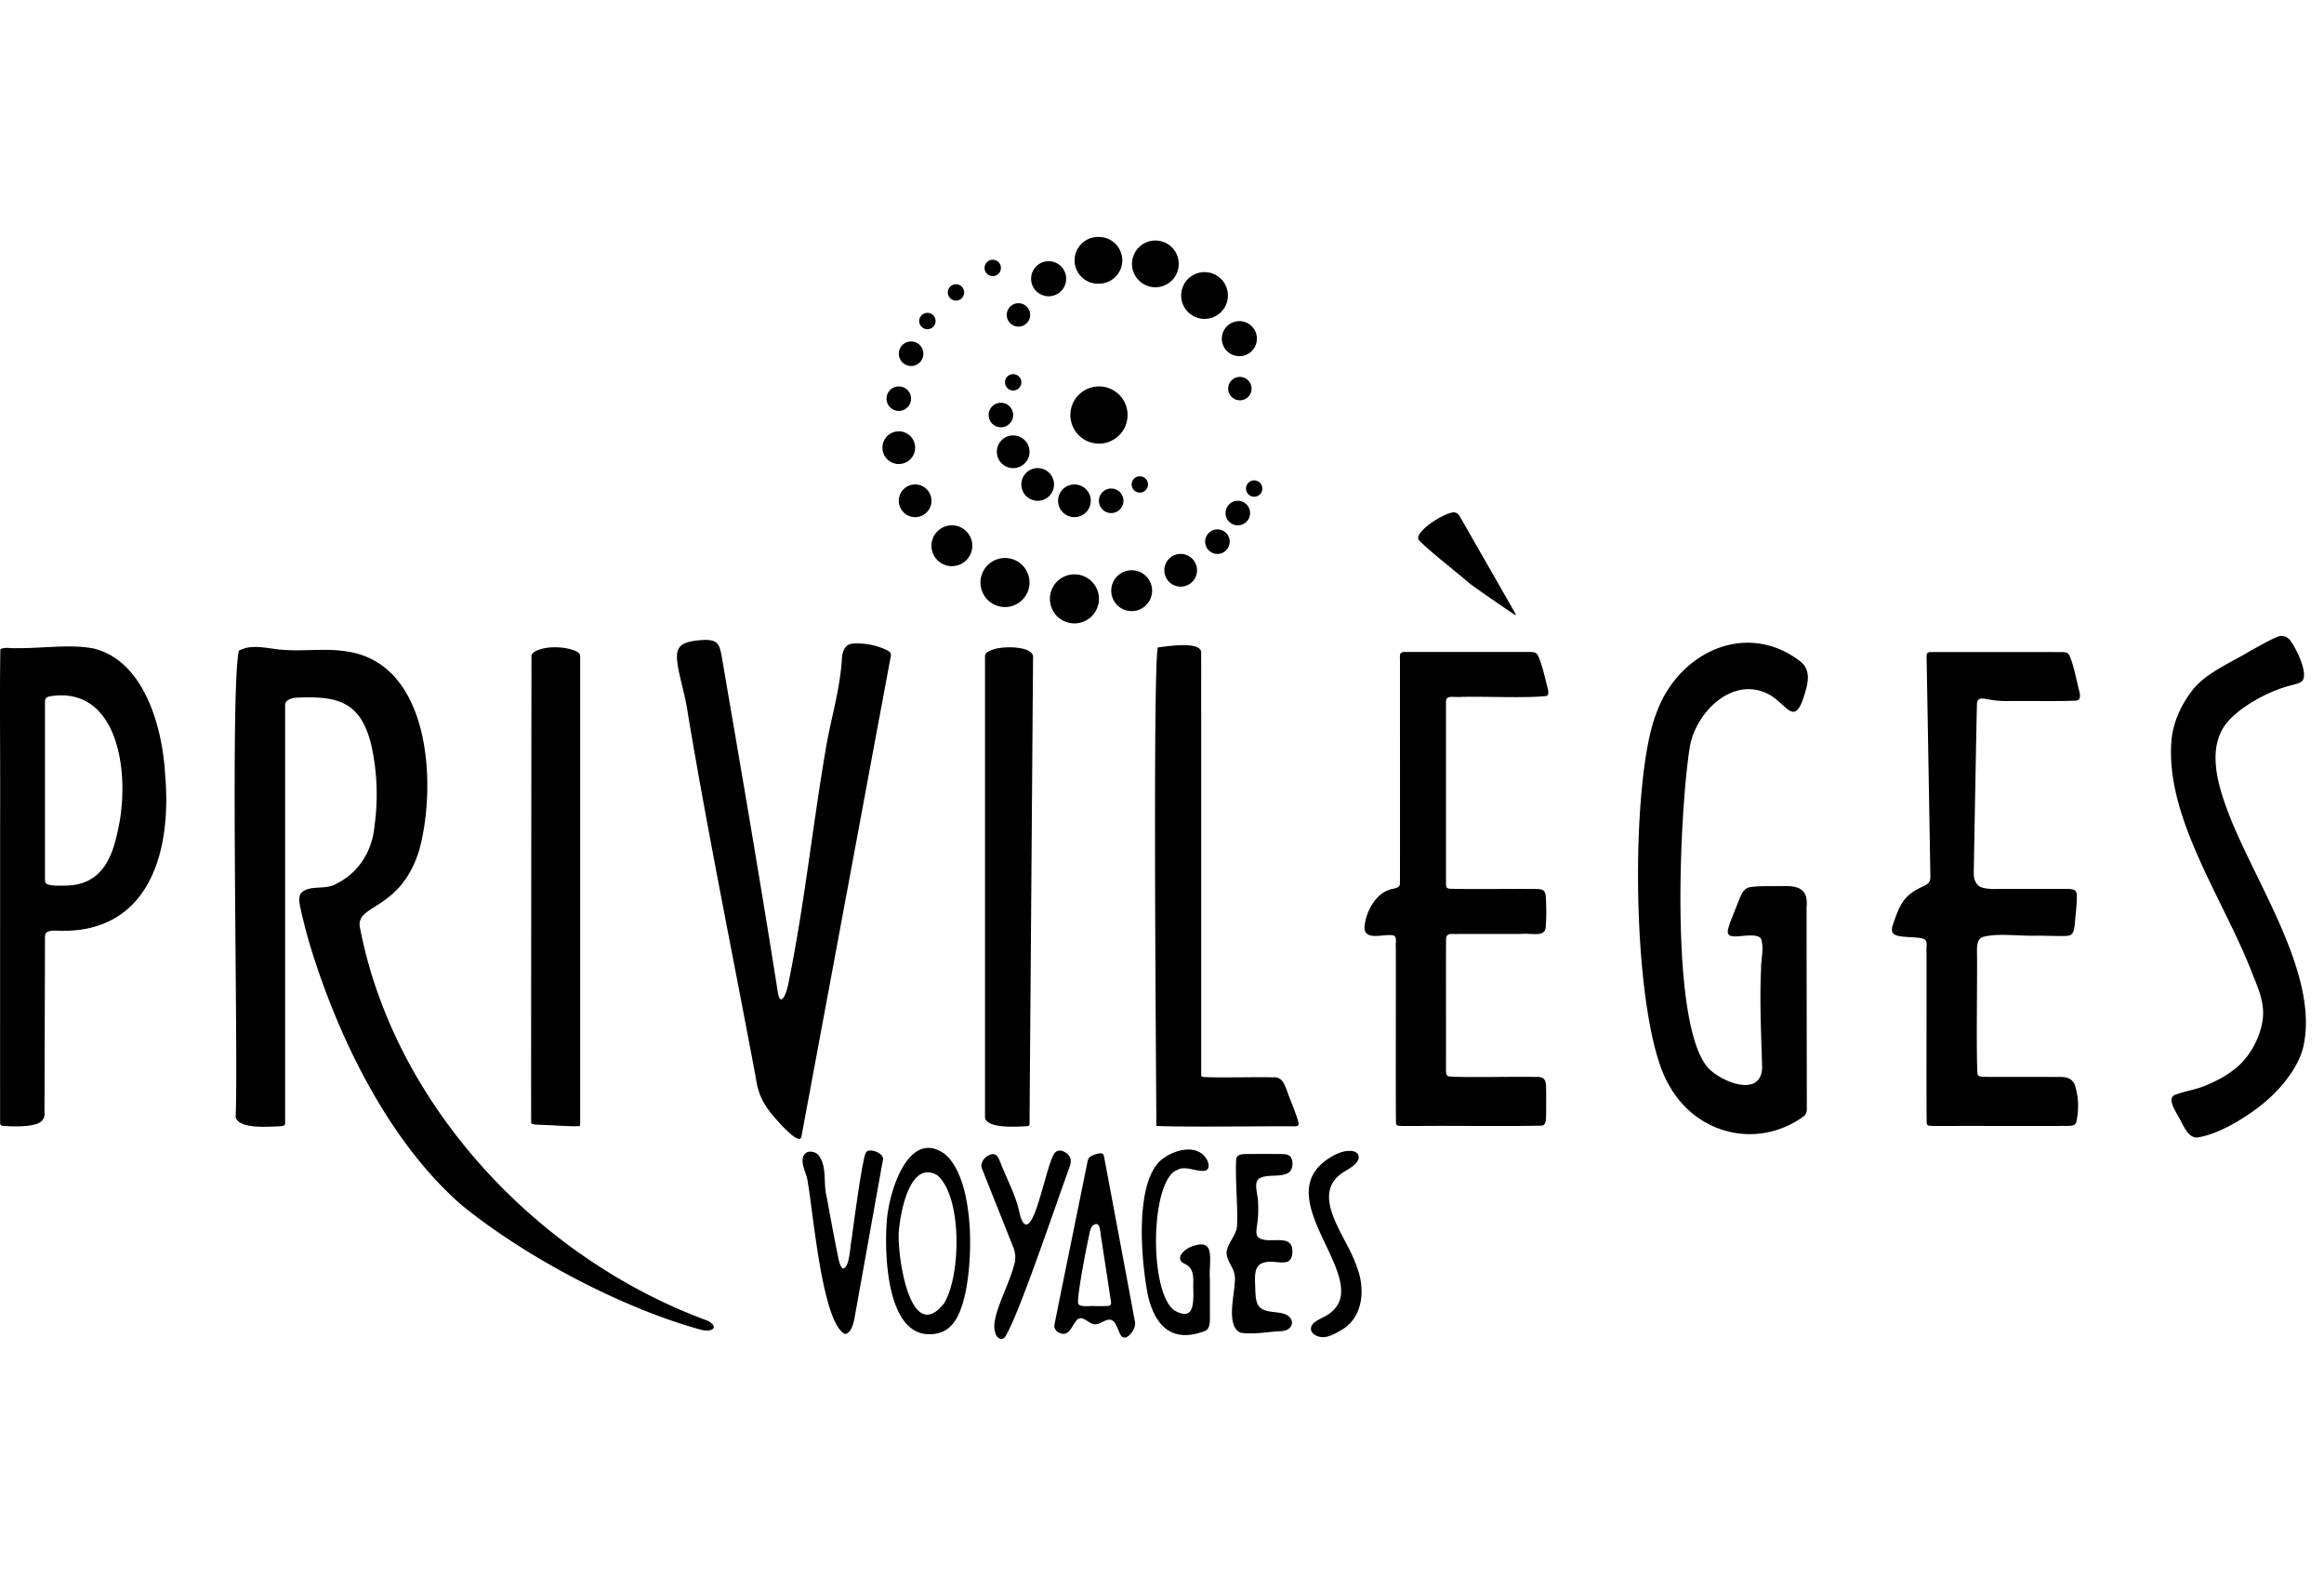 <svg xmlns="http://www.w3.org/2000/svg" fill="none" viewBox="0 0 59 40"><g clip-path="url(#a)"><g fill="#000" clip-path="url(#b)"><path d="M6.073 16.51c.354-.18.745-.035 1.142-.014.556.038 1.092-.052 1.63.046 2.088.338 2.246 3.39 1.8 5.028-.48 1.58-1.651 1.362-1.503 1.993.877 4.517 4.537 8.39 8.827 9.961.307.17.1.303-.18.226-2.096-.58-4.543-1.911-6.086-3.177-1.793-1.572-3.01-4.054-3.709-6.19a13 13 0 0 1-.378-1.39c-.02-.104-.034-.235.023-.322.22-.225.624-.072.892-.235.582-.285.924-.847.977-1.474a5.8 5.8 0 0 0-.058-1.94c-.258-1.24-.881-1.363-1.955-1.313-.112.015-.271.074-.256.195v10.613c-.007.08-.11.064-.18.074-.222 0-.999.08-1.077-.239.074-1.446-.146-10.886.083-11.838l.009-.005zM52.527 16.614c.122.258.195.69.266.952.02.09.03.207-.088.217-.377.02-1.137.006-1.666.01a2.5 2.5 0 0 1-.495-.03c-.185-.026-.332-.09-.354.089-.017.64-.072 3.71-.082 4.326.003.106.029.216.108.288.071.09.334.107.522.097h1.67c.22 0 .308 0 .316.158.007.205-.032.497-.05.73-.013.124-.026.294-.183.301-.138.014-.418 0-.742-.003-.489.018-1.033-.075-1.418.036-.126.055-.14.2-.141.326.012.69-.025 2.683.015 3.16q.016.04.068.05c.058.014.16.012.312.013h1.42c.365.01.548-.049.67.204a1.8 1.8 0 0 1 .032.959c-.048.103-.188.078-.434.082-.794.002-1.934-.001-2.71 0h-.5c-.099-.006-.14.005-.15-.081-.01-.623 0-3.369-.004-4.343-.015-.116.046-.263-.066-.322-.2-.073-.613-.017-.761-.123-.103-.086-.024-.236.01-.343.181-.527.322-.685.786-.896.103-.061.129-.114.129-.214-.01-.69-.078-4.575-.094-5.482 0-.137-.033-.229.117-.224.41-.003 2.748 0 3.319 0 .07 0 .13.004.172.059l.005.007zM2.347 16.454c1.314.296 1.781 2.013 1.845 3.206.186 2.13-.51 4.092-2.8 3.96-.188.007-.25.041-.25.16-.003 1.04-.01 3.842-.013 4.46.02.165-.095.272-.258.303-.175.051-.466.05-.638.044-.14-.013-.215.007-.23-.07-.002-.507 0-4.512 0-7.77.006-1.776-.014-3.025.006-4.264.088-.07.293-.019.42-.032.632.008 1.306-.1 1.9 0zM1.24 17.68q-.096.024-.098.116v4.547c.002.043.013.076.054.098.09.045.309.041.436.037.873.007 1.189-.6 1.346-1.338.356-1.46.042-3.767-1.726-3.463zM45.577 18.056c-.057.025-.121.002-.196-.054-.133-.104-.278-.265-.436-.355-.917-.534-1.892.413-2.045 1.308-.252 1.56-.527 6.98.45 8.133.302.351 1.34.798 1.386.026-.022-.838-.068-1.691-.027-2.529-.003-.254.08-.52 0-.753-.054-.102-.255-.096-.491-.075-.17.013-.413.057-.342-.188.035-.151.154-.417.235-.63.076-.168.116-.378.31-.42.272-.041.616-.02.917-.03.396.005.564.138.526.542 0 1.335.006 4.428.006 5.12a.23.23 0 0 1-.074.18c-1.152.84-2.709.482-3.412-.767-.972-1.577-1.028-7.753-.325-9.484.555-1.52 2.269-2.343 3.639-1.298.304.237.199.589.08.95-.041.112-.09.26-.191.318zM18.193 16.32c.096.086.115.276.142.416.482 2.814.972 5.648 1.414 8.464.02.085.035.186.103.162.085-.056.147-.306.171-.44.413-2.027.619-4.09.976-6.108.131-.687.334-1.386.374-2.088.011-.174.063-.354.241-.385.277-.04.709.041.954.192.055.038.057.084.043.143l-.514 2.758c-.407 2.2-1.59 8.548-1.751 9.418-.041.195-.395-.184-.465-.25-.383-.41-.617-.69-.691-1.235-.575-3.082-1.21-6.16-1.727-9.258-.059-.435-.193-.824-.264-1.264-.021-.193-.034-.367.12-.48.126-.09.386-.116.59-.123.097 0 .2.01.274.069zM39.034 16.616c.12.24.206.666.266.89.009.055.021.127-.032.158-.507.062-1.552.008-2.172.025-.221.017-.395-.06-.386.137v4.61c.003.073.007.112.094.122.54.016 1.592 0 2.092.006.24 0 .329-.002.347.183.015.239.02.58-.004.804-.034.24-.34.128-.648.154h-1.544c-.168.014-.325-.048-.335.123-.006.383 0 2.29-.002 3.094v.27c.006.074.01.113.078.13.394.034 1.663 0 2.201.013.216-.012.262.073.262.275.004.196.003.525 0 .711-.008.093.006.225-.103.25-.841.02-2.205.001-3.062.008h-.496c-.099-.006-.139.005-.15-.08-.01-.629 0-3.47-.004-4.455-.013-.1.04-.251-.053-.299-.178-.046-.5.07-.663-.032-.107-.066-.083-.21-.06-.317.075-.38.34-.782.716-.838.111-.031.162-.04.165-.141.002-.714 0-4.669 0-5.624.002-.201-.034-.255.191-.244h3.117c.072 0 .133.005.178.06l.006.008zM58.447 17.284c-.064.064-.198.086-.297.115-.531.133-1.223.506-1.575.898-.545.605-.302 1.52-.053 2.201.654 1.817 2.4 4.234 1.943 6.114-.16.58-.662 1.147-1.173 1.527-.44.322-.993.65-1.508.734-.197.006-.297-.194-.382-.346-.095-.223-.403-.597-.21-.726.274-.113.578-.14.862-.274.249-.104.486-.236.688-.4.367-.284.644-.79.704-1.264.043-.379-.08-.697-.248-1.106-.714-1.895-2.26-4.018-2.066-6.007.049-.44.244-.862.522-1.223.333-.442 1-.716 1.5-1.021.267-.145.5-.276.652-.338.131-.062.268-.015.35.105.133.18.443.798.3 1l-.007.009zM30.539 27.335c.387.026 1.332-.003 1.777.01.227-.016.286.15.361.353.079.224.242.599.29.802.01.076-.032.085-.094.089-.564-.01-2.754.025-3.516-.01 0-.717-.097-11.439.035-12.145.192-.023 1.048-.167 1.101.106.004.178 0 .843.002 1.77v8.973c.001.028.006.043.038.05h.006z"/><path d="M14.67 28.585c-.254.008-.661-.028-.946-.034-.067-.01-.214.009-.239-.052-.005-.897.007-11.125.008-11.851 0-.057.075-.114.144-.138.255-.114.66-.095.888-.018.08.027.2.063.204.157v11.897c-.004.03-.015.035-.052.04zM26.044 28.588c-.193.005-.968.07-1.037-.213V16.672c-.015-.105.114-.157.207-.186.24-.091.964-.093 1.013.165l-.073 9.612c-.01 1.191-.014 2.068-.017 2.271-.006.043-.028.043-.083.052h-.01zM23.996 29.3c.773.668.73 2.87.439 3.801-.141.457-.365.764-.835.764-1.047.016-1.153-1.878-1.09-2.829.046-.787.557-2.402 1.472-1.747zm-.208.525c-.686-.386-.933.933-.972 1.464-.032.635.3 2.864 1.15 1.794.43-.695.467-2.694-.165-3.249zM27.935 29.273q.08-.003.091.07c.206 1.09.672 3.584.784 4.185.027.112-.02.223-.092.311-.048.062-.141.141-.214.1-.118-.05-.14-.463-.351-.443-.122.01-.23.12-.356.118-.15 0-.322-.255-.457-.112-.145.158-.195.458-.47.316-.065-.034-.118-.116-.1-.194.088-.456.53-2.612.743-3.665l.071-.35c.032-.142.024-.21.115-.262a.55.55 0 0 1 .225-.072h.01zm-.095 1.795c-.153.006-.168.19-.196.313-.088.403-.284 1.43-.276 1.682.009.14.31.072.44.089.115 0 .223 0 .29-.003.086-.001.122-.028.106-.107-.036-.246-.161-1.065-.237-1.56-.036-.164-.024-.384-.118-.412zM21.404 32.196c.17-.02.176-.57.218-.756.071-.52.183-1.363.28-1.87.039-.176.051-.311.119-.353.12-.058.457.068.389.253-.12.659-.602 3.355-.721 4.01-.03.13-.078.347-.232.381-.585-.248-.819-3.16-.951-3.86-.019-.234-.248-.542-.053-.733.083-.062.228-.045.32.045.235.28.12.717.213 1.059.097.53.196 1.07.304 1.593.018.077.05.198.107.228l.007.002M32.775 29.38c.056.098.056.281-.044.372-.196.143-.518.043-.735.146-.202.088-.048.423-.056.663q.01.195-.009.39c-.016.193-.073.372.01.452.248.206.856-.123.87.345-.003.104-.01.206-.105.268-.155.069-.397-.022-.57.021-.255.04-.283.231-.274.52.014.21-.01.502.12.622.19.176.52.08.722.22.189.153.08.373-.165.387-.32.013-.733.096-1.048.039-.363-.165-.158-.927-.145-1.26a.65.65 0 0 0-.039-.333c-.06-.135-.188-.31-.164-.474.045-.252.281-.435.264-.71.017-.436-.05-1.144-.024-1.607.005-.144.147-.146.263-.149.228-.003.662-.003.9 0 .081.003.171.008.221.075l.008.01zM30.597 33.78c-.804.31-1.249-.079-1.445-.858-.178-.848-.377-2.97.373-3.516.323-.235.832-.356 1.08-.027.069.09.134.28.002.333-.207.047-.51-.136-.71-.02-.695.235-.738 3.093-.084 3.568.528.302.487-.221.48-.64.008-.227.007-.454-.235-.55-.258-.143.046-.394.232-.443.593-.203.392.387.426.836v.877c.002.233.005.365-.108.434l-.011.007zM25.246 29.298c.097.035.13.162.17.254.157.4.372.794.46 1.205.026.104.052.226.124.3.297.256.595-1.714.808-1.82.117-.1.36.048.373.201a.4.4 0 0 1-.018.157c-.342.926-1.271 3.71-1.63 4.312-.082.142-.217.072-.26-.061a.56.56 0 0 1-.024-.27c.055-.425.358-.964.485-1.427a.68.68 0 0 0-.023-.523c-.17-.433-.622-1.56-.771-1.94-.1-.173.113-.41.295-.39zM34.439 29.505c-.079.1-.21.173-.323.241-.908.57.086 1.646.325 2.396.233.58.166 1.323-.415 1.633-.12.072-.261.146-.39.162-.177.023-.418-.093-.339-.282.057-.107.16-.147.27-.207 1.535-.724-1.193-2.748-.056-3.868.199-.197.581-.427.861-.355.125.042.16.158.077.267l-.01.015zM36.958 13.014c.05.015.079.056.105.099.056.094.153.265.275.479.268.47 1.008 1.755 1.139 1.995.016.036-.004.027-.04.005-.349-.236-.782-.53-1.12-.777-.327-.286-.978-.784-1.304-1.113-.118-.216.749-.756.935-.692l.01.002zM27.9 11.26a.726.726 0 1 0 0-1.452.726.726 0 0 0 0 1.452M26.344 12.711a.415.415 0 1 0 0-.83.415.415 0 0 0 0 .83M23.233 13.126a.415.415 0 1 0 0-.83.415.415 0 0 0 0 .83M22.818 11.778a.415.415 0 1 0 0-.83.415.415 0 0 0 0 .83M29.974 14.89a.415.415 0 1 0 0-.83.415.415 0 0 0 0 .83M30.907 14.06a.311.311 0 1 0 0-.623.311.311 0 0 0 0 .623M22.818 10.43a.311.311 0 1 0 0-.622.311.311 0 0 0 0 .622M23.13 9.29a.311.311 0 1 0 0-.623.311.311 0 0 0 0 .622M31.425 13.334a.311.311 0 1 0 0-.623.311.311 0 0 0 0 .623M31.84 12.608a.207.207 0 1 0 0-.415.207.207 0 0 0 0 .415M23.544 8.356a.207.207 0 1 0 0-.415.207.207 0 0 0 0 .415M24.27 7.63a.207.207 0 1 0 0-.415.207.207 0 0 0 0 .415M25.203 7.008a.207.207 0 1 0 0-.415.207.207 0 0 0 0 .415M24.166 14.37a.518.518 0 1 0 0-1.036.518.518 0 0 0 0 1.037M28.73 15.511a.518.518 0 1 0 0-1.037.518.518 0 0 0 0 1.037M25.722 11.882a.415.415 0 1 0 0-.83.415.415 0 0 0 0 .83M27.277 13.126a.415.415 0 1 0 0-.83.415.415 0 0 0 0 .83M25.514 15.408a.622.622 0 1 0 0-1.245.622.622 0 0 0 0 1.245M27.277 15.823a.622.622 0 1 0 0-1.245.622.622 0 0 0 0 1.245M28.21 13.023a.311.311 0 1 0 0-.623.311.311 0 0 0 0 .623M25.41 10.845a.311.311 0 1 0 0-.622.311.311 0 0 0 0 .622M25.722 9.912a.207.207 0 1 0 0-.415.207.207 0 0 0 0 .415M28.937 12.504a.207.207 0 1 0 0-.415.207.207 0 0 0 0 .415M29.332 7.291a.593.593 0 1 0 0-1.186.593.593 0 0 0 0 1.186M30.58 8.094a.593.593 0 1 0 0-1.187.593.593 0 0 0 0 1.187M27.874 7.2a.593.593 0 1 0 0-1.185.593.593 0 0 0 0 1.186M26.622 7.52a.445.445 0 1 0 0-.89.445.445 0 0 0 0 .89M31.464 9.041a.445.445 0 1 0 0-.89.445.445 0 0 0 0 .89M31.46 10.16a.297.297 0 1 0 0-.593.297.297 0 0 0 0 .593M25.856 8.29a.297.297 0 1 0 0-.594.297.297 0 0 0 0 .594"/></g></g><defs><clipPath id="a"><path fill="#fff" d="M0 0h58.54v40H0z"/></clipPath><clipPath id="b"><path fill="#fff" d="M0 6.014h58.54v27.971H0z"/></clipPath></defs></svg>